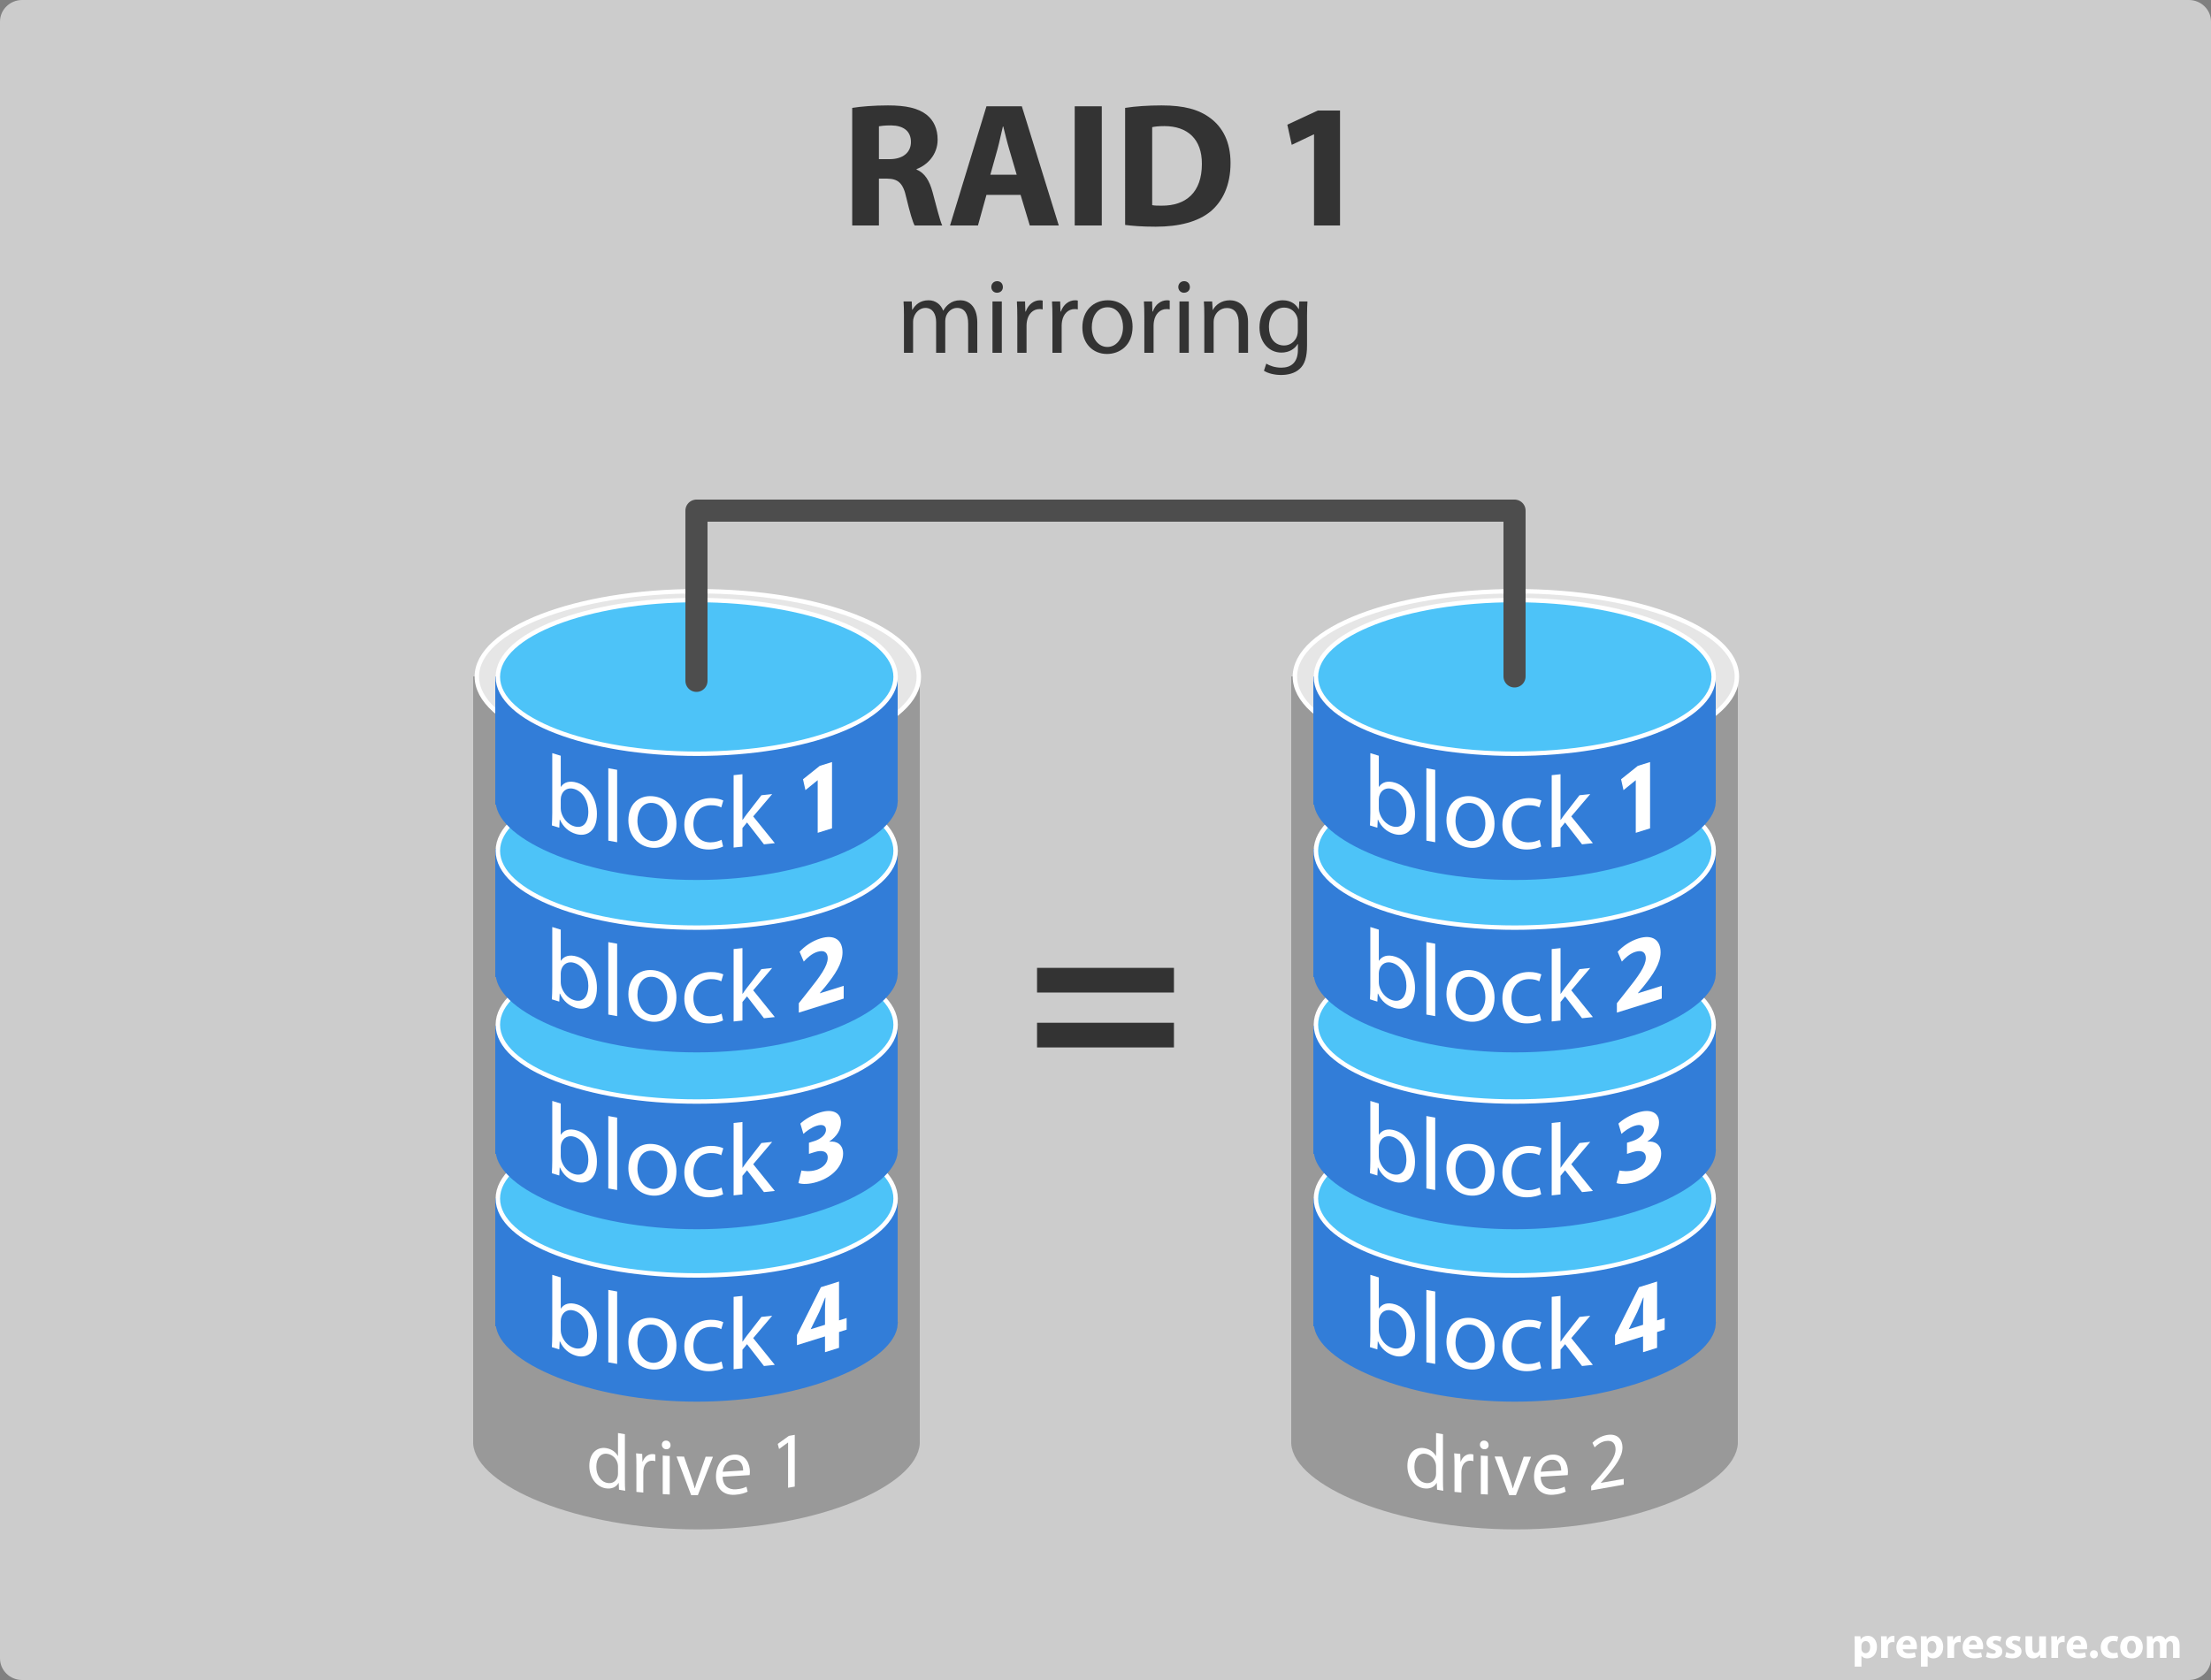 <?xml version="1.0" encoding="utf-8"?>
<!-- Generator: Adobe Illustrator 16.0.3, SVG Export Plug-In . SVG Version: 6.00 Build 0)  -->
<!DOCTYPE svg PUBLIC "-//W3C//DTD SVG 1.1//EN" "http://www.w3.org/Graphics/SVG/1.1/DTD/svg11.dtd">
<svg version="1.1" id="Layer_1" xmlns="http://www.w3.org/2000/svg" xmlns:xlink="http://www.w3.org/1999/xlink" x="0px" y="0px"
	 width="500px" height="380px" viewBox="0 0 500 380" enable-background="new 0 0 500 380" xml:space="preserve">
<rect x="0" y="0" width="500" height="380" fill="#808080" stroke="none"/>
<path fill="#CCCCCC" d="M500,375.102c0,2.709-2.241,4.898-5.005,4.898H5.004C2.241,380,0,377.811,0,375.102V4.898
	C0,2.189,2.241,0,5.004,0h489.991C497.759,0,500,2.189,500,4.898V375.102z"/>
<g>
	<path fill="#333333" d="M192.721,24.404c1.959-0.32,4.879-0.56,8.119-0.56c3.999,0,6.799,0.6,8.718,2.12
		c1.6,1.28,2.48,3.159,2.48,5.639c0,3.439-2.44,5.799-4.759,6.639v0.12c1.879,0.76,2.919,2.56,3.599,5.039
		c0.84,3.04,1.68,6.559,2.2,7.599h-6.239c-0.44-0.76-1.08-2.959-1.88-6.279c-0.72-3.359-1.879-4.279-4.359-4.319h-1.839V51h-6.039
		V24.404z M198.76,36.002h2.399c3.04,0,4.839-1.52,4.839-3.879c0-2.479-1.68-3.719-4.479-3.759c-1.479,0-2.319,0.12-2.759,0.2
		V36.002z"/>
	<path fill="#333333" d="M223.079,44.081L221.159,51h-6.319l8.239-26.956h7.999L239.436,51h-6.559l-2.08-6.919H223.079z
		 M229.917,39.522l-1.68-5.719c-0.48-1.6-0.96-3.599-1.36-5.199h-0.08c-0.4,1.6-0.8,3.64-1.24,5.199l-1.6,5.719H229.917z"/>
	<path fill="#333333" d="M249.158,24.044V51h-6.119V24.044H249.158z"/>
	<path fill="#333333" d="M254.439,24.404c2.239-0.36,5.158-0.56,8.238-0.56c5.119,0,8.438,0.92,11.038,2.879
		c2.8,2.08,4.56,5.399,4.56,10.158c0,5.159-1.881,8.719-4.48,10.918c-2.839,2.359-7.158,3.479-12.438,3.479
		c-3.159,0-5.398-0.2-6.918-0.4V24.404z M260.558,46.401c0.521,0.12,1.36,0.12,2.12,0.12c5.52,0.04,9.118-2.999,9.118-9.438
		c0.04-5.599-3.239-8.559-8.479-8.559c-1.36,0-2.239,0.12-2.76,0.24V46.401z"/>
	<path fill="#333333" d="M297.157,30.403h-0.08l-4.959,2.36l-1-4.56l6.879-3.199h5.039V51h-5.879V30.403z"/>
	<path fill="#333333" d="M204.424,71.327c0-1.2-0.024-2.184-0.096-3.145h1.848l0.096,1.873h0.072
		c0.648-1.104,1.728-2.136,3.648-2.136c1.584,0,2.784,0.96,3.288,2.328h0.048c0.36-0.648,0.816-1.152,1.296-1.512
		c0.696-0.528,1.464-0.816,2.568-0.816c1.536,0,3.816,1.008,3.816,5.04V79.8h-2.064v-6.577c0-2.232-0.816-3.576-2.52-3.576
		c-1.2,0-2.136,0.888-2.497,1.92c-0.096,0.288-0.168,0.672-0.168,1.056V79.8h-2.064v-6.96c0-1.848-0.816-3.192-2.424-3.192
		c-1.32,0-2.28,1.056-2.616,2.112c-0.12,0.312-0.168,0.672-0.168,1.032V79.8h-2.064V71.327z"/>
	<path fill="#333333" d="M226.793,64.918c0.024,0.72-0.504,1.296-1.344,1.296c-0.744,0-1.272-0.576-1.272-1.296
		c0-0.744,0.552-1.32,1.32-1.32C226.289,63.599,226.793,64.174,226.793,64.918z M224.44,79.8V68.183h2.112V79.8H224.44z"/>
	<path fill="#333333" d="M230.056,71.807c0-1.368-0.024-2.544-0.096-3.625h1.848l0.072,2.28h0.096c0.528-1.56,1.8-2.544,3.216-2.544
		c0.24,0,0.408,0.024,0.6,0.072v1.992c-0.216-0.048-0.432-0.072-0.72-0.072c-1.488,0-2.544,1.128-2.832,2.712
		c-0.048,0.288-0.096,0.624-0.096,0.984V79.8h-2.088V71.807z"/>
	<path fill="#333333" d="M238,71.807c0-1.368-0.024-2.544-0.096-3.625h1.848l0.072,2.28h0.096c0.528-1.56,1.8-2.544,3.216-2.544
		c0.24,0,0.408,0.024,0.6,0.072v1.992c-0.216-0.048-0.432-0.072-0.72-0.072c-1.488,0-2.544,1.128-2.832,2.712
		c-0.048,0.288-0.096,0.624-0.096,0.984V79.8H238V71.807z"/>
	<path fill="#333333" d="M256.121,73.896c0,4.296-2.977,6.168-5.785,6.168c-3.144,0-5.568-2.304-5.568-5.977
		c0-3.888,2.544-6.168,5.76-6.168C253.865,67.919,256.121,70.343,256.121,73.896z M246.904,74.015c0,2.544,1.464,4.464,3.528,4.464
		c2.017,0,3.528-1.896,3.528-4.512c0-1.968-0.984-4.464-3.48-4.464S246.904,71.807,246.904,74.015z"/>
	<path fill="#333333" d="M258.784,71.807c0-1.368-0.024-2.544-0.096-3.625h1.849l0.071,2.28h0.097c0.527-1.56,1.8-2.544,3.216-2.544
		c0.239,0,0.408,0.024,0.601,0.072v1.992c-0.217-0.048-0.433-0.072-0.721-0.072c-1.488,0-2.544,1.128-2.832,2.712
		c-0.049,0.288-0.096,0.624-0.096,0.984V79.8h-2.089V71.807z"/>
	<path fill="#333333" d="M269.08,64.918c0.023,0.72-0.504,1.296-1.344,1.296c-0.744,0-1.272-0.576-1.272-1.296
		c0-0.744,0.552-1.32,1.319-1.32C268.576,63.599,269.08,64.174,269.08,64.918z M266.728,79.8V68.183h2.112V79.8H266.728z"/>
	<path fill="#333333" d="M272.344,71.327c0-1.2-0.023-2.184-0.096-3.145h1.872l0.12,1.92h0.048c0.576-1.104,1.921-2.184,3.841-2.184
		c1.607,0,4.104,0.96,4.104,4.944V79.8h-2.111v-6.697c0-1.872-0.696-3.432-2.688-3.432c-1.393,0-2.473,0.984-2.833,2.16
		c-0.096,0.264-0.144,0.624-0.144,0.984V79.8h-2.112V71.327z"/>
	<path fill="#333333" d="M295.673,68.183c-0.048,0.84-0.097,1.776-0.097,3.192v6.745c0,2.664-0.527,4.296-1.656,5.305
		c-1.127,1.056-2.76,1.392-4.224,1.392c-1.392,0-2.929-0.336-3.864-0.96l0.527-1.608c0.769,0.48,1.969,0.912,3.408,0.912
		c2.16,0,3.745-1.128,3.745-4.057v-1.296h-0.048c-0.648,1.08-1.896,1.944-3.697,1.944c-2.88,0-4.943-2.448-4.943-5.665
		c0-3.937,2.568-6.168,5.232-6.168c2.016,0,3.119,1.056,3.624,2.016h0.048l0.096-1.752H295.673z M293.488,72.767
		c0-0.36-0.023-0.672-0.119-0.96c-0.385-1.224-1.417-2.232-2.953-2.232c-2.016,0-3.456,1.705-3.456,4.393
		c0,2.28,1.151,4.176,3.433,4.176c1.296,0,2.472-0.816,2.928-2.16c0.12-0.36,0.168-0.768,0.168-1.128V72.767z"/>
</g>
<g>
	<path fill="#FFFFFF" d="M419.431,371.752c0-0.64-0.021-1.189-0.04-1.64h1.319l0.069,0.68h0.021c0.36-0.52,0.919-0.789,1.629-0.789
		c1.069,0,2.028,0.93,2.028,2.488c0,1.779-1.129,2.619-2.219,2.619c-0.589,0-1.049-0.24-1.269-0.561h-0.021v2.429h-1.519V371.752z
		 M420.949,372.901c0,0.12,0.01,0.229,0.03,0.319c0.101,0.41,0.45,0.72,0.89,0.72c0.66,0,1.049-0.55,1.049-1.379
		c0-0.779-0.35-1.369-1.029-1.369c-0.43,0-0.809,0.319-0.909,0.77c-0.021,0.08-0.03,0.18-0.03,0.27V372.901z"/>
	<path fill="#FFFFFF" d="M425.41,371.722c0-0.72-0.02-1.189-0.039-1.609h1.309l0.05,0.899h0.04c0.25-0.709,0.85-1.009,1.319-1.009
		c0.14,0,0.21,0,0.319,0.02v1.43c-0.109-0.021-0.239-0.04-0.409-0.04c-0.56,0-0.939,0.3-1.04,0.77c-0.02,0.1-0.029,0.22-0.029,0.34
		V375h-1.52V371.722z"/>
	<path fill="#FFFFFF" d="M430.299,373.041c0.051,0.63,0.67,0.93,1.38,0.93c0.52,0,0.939-0.07,1.349-0.2l0.201,1.029
		c-0.5,0.2-1.109,0.3-1.77,0.3c-1.659,0-2.609-0.959-2.609-2.488c0-1.239,0.771-2.608,2.469-2.608c1.58,0,2.18,1.229,2.18,2.438
		c0,0.26-0.03,0.489-0.051,0.6H430.299z M432.088,372.002c0-0.37-0.159-0.99-0.859-0.99c-0.639,0-0.898,0.58-0.939,0.99H432.088z"/>
	<path fill="#FFFFFF" d="M434.41,371.752c0-0.64-0.02-1.189-0.039-1.64h1.318l0.07,0.68h0.02c0.36-0.52,0.92-0.789,1.629-0.789
		c1.07,0,2.029,0.93,2.029,2.488c0,1.779-1.129,2.619-2.219,2.619c-0.59,0-1.049-0.24-1.27-0.561h-0.02v2.429h-1.52V371.752z
		 M435.93,372.901c0,0.12,0.01,0.229,0.029,0.319c0.101,0.41,0.45,0.72,0.891,0.72c0.659,0,1.049-0.55,1.049-1.379
		c0-0.779-0.35-1.369-1.029-1.369c-0.43,0-0.81,0.319-0.91,0.77c-0.02,0.08-0.029,0.18-0.029,0.27V372.901z"/>
	<path fill="#FFFFFF" d="M440.391,371.722c0-0.72-0.02-1.189-0.04-1.609h1.31l0.049,0.899h0.041c0.25-0.709,0.85-1.009,1.318-1.009
		c0.141,0,0.211,0,0.32,0.02v1.43c-0.109-0.021-0.24-0.04-0.41-0.04c-0.559,0-0.939,0.3-1.039,0.77c-0.02,0.1-0.029,0.22-0.029,0.34
		V375h-1.52V371.722z"/>
	<path fill="#FFFFFF" d="M445.279,373.041c0.051,0.63,0.67,0.93,1.379,0.93c0.521,0,0.939-0.07,1.35-0.2l0.2,1.029
		c-0.5,0.2-1.109,0.3-1.769,0.3c-1.66,0-2.609-0.959-2.609-2.488c0-1.239,0.77-2.608,2.469-2.608c1.579,0,2.179,1.229,2.179,2.438
		c0,0.26-0.03,0.489-0.05,0.6H445.279z M447.068,372.002c0-0.37-0.16-0.99-0.859-0.99c-0.64,0-0.899,0.58-0.939,0.99H447.068z"/>
	<path fill="#FFFFFF" d="M449.38,373.671c0.28,0.17,0.859,0.37,1.31,0.37c0.459,0,0.649-0.16,0.649-0.41s-0.149-0.37-0.72-0.56
		c-1.01-0.34-1.398-0.89-1.389-1.47c0-0.909,0.779-1.599,1.988-1.599c0.57,0,1.08,0.13,1.379,0.279l-0.27,1.05
		c-0.22-0.12-0.64-0.28-1.059-0.28c-0.371,0-0.58,0.15-0.58,0.4c0,0.229,0.189,0.35,0.789,0.56c0.93,0.319,1.319,0.789,1.33,1.509
		c0,0.91-0.721,1.579-2.119,1.579c-0.64,0-1.209-0.14-1.58-0.34L449.38,373.671z"/>
	<path fill="#FFFFFF" d="M453.721,373.671c0.279,0.17,0.859,0.37,1.309,0.37c0.46,0,0.65-0.16,0.65-0.41s-0.15-0.37-0.721-0.56
		c-1.009-0.34-1.398-0.89-1.389-1.47c0-0.909,0.779-1.599,1.988-1.599c0.57,0,1.08,0.13,1.38,0.279l-0.271,1.05
		c-0.219-0.12-0.639-0.28-1.059-0.28c-0.37,0-0.58,0.15-0.58,0.4c0,0.229,0.189,0.35,0.79,0.56c0.929,0.319,1.319,0.789,1.329,1.509
		c0,0.91-0.72,1.579-2.119,1.579c-0.639,0-1.209-0.14-1.579-0.34L453.721,373.671z"/>
	<path fill="#FFFFFF" d="M462.678,373.431c0,0.64,0.02,1.159,0.04,1.569h-1.319l-0.07-0.689h-0.029c-0.19,0.3-0.65,0.8-1.529,0.8
		c-0.99,0-1.719-0.62-1.719-2.129v-2.869h1.528v2.629c0,0.71,0.229,1.14,0.76,1.14c0.42,0,0.659-0.29,0.76-0.53
		c0.04-0.09,0.05-0.21,0.05-0.329v-2.909h1.529V373.431z"/>
	<path fill="#FFFFFF" d="M463.9,371.722c0-0.72-0.021-1.189-0.041-1.609h1.31l0.05,0.899h0.04c0.25-0.709,0.85-1.009,1.319-1.009
		c0.141,0,0.21,0,0.32,0.02v1.43c-0.11-0.021-0.24-0.04-0.41-0.04c-0.56,0-0.939,0.3-1.039,0.77c-0.021,0.1-0.03,0.22-0.03,0.34V375
		H463.9V371.722z"/>
	<path fill="#FFFFFF" d="M468.789,373.041c0.051,0.63,0.67,0.93,1.379,0.93c0.521,0,0.939-0.07,1.35-0.2l0.2,1.029
		c-0.5,0.2-1.109,0.3-1.769,0.3c-1.66,0-2.609-0.959-2.609-2.488c0-1.239,0.77-2.608,2.469-2.608c1.579,0,2.179,1.229,2.179,2.438
		c0,0.26-0.03,0.489-0.05,0.6H468.789z M470.578,372.002c0-0.37-0.16-0.99-0.859-0.99c-0.64,0-0.899,0.58-0.939,0.99H470.578z"/>
	<path fill="#FFFFFF" d="M472.63,374.19c0-0.54,0.37-0.93,0.899-0.93s0.89,0.38,0.89,0.93c0,0.529-0.36,0.92-0.899,0.92
		C473,375.11,472.63,374.72,472.63,374.19z"/>
	<path fill="#FFFFFF" d="M479.008,374.88c-0.27,0.12-0.779,0.22-1.359,0.22c-1.578,0-2.588-0.959-2.588-2.498
		c0-1.43,0.979-2.599,2.799-2.599c0.398,0,0.839,0.069,1.158,0.189l-0.239,1.13c-0.181-0.08-0.45-0.15-0.85-0.15
		c-0.8,0-1.319,0.57-1.31,1.369c0,0.899,0.6,1.369,1.34,1.369c0.359,0,0.639-0.06,0.869-0.149L479.008,374.88z"/>
	<path fill="#FFFFFF" d="M484.567,372.501c0,1.789-1.27,2.609-2.579,2.609c-1.429,0-2.528-0.939-2.528-2.519
		c0-1.58,1.04-2.589,2.608-2.589C483.568,370.003,484.567,371.032,484.567,372.501z M481.029,372.552c0,0.839,0.35,1.469,1,1.469
		c0.59,0,0.969-0.59,0.969-1.469c0-0.73-0.279-1.47-0.969-1.47C481.299,371.082,481.029,371.832,481.029,372.552z"/>
	<path fill="#FFFFFF" d="M485.51,371.672c0-0.609-0.02-1.13-0.039-1.56h1.279l0.069,0.66h0.03c0.209-0.31,0.639-0.77,1.479-0.77
		c0.63,0,1.13,0.319,1.34,0.829h0.02c0.18-0.25,0.4-0.449,0.63-0.59c0.271-0.159,0.569-0.239,0.93-0.239
		c0.939,0,1.649,0.659,1.649,2.118V375h-1.479v-2.658c0-0.71-0.229-1.12-0.72-1.12c-0.35,0-0.6,0.24-0.699,0.53
		c-0.041,0.109-0.061,0.27-0.061,0.39V375h-1.479v-2.738c0-0.62-0.221-1.04-0.7-1.04c-0.39,0-0.62,0.3-0.71,0.55
		c-0.05,0.12-0.06,0.26-0.06,0.38V375h-1.479V371.672z"/>
</g>
<g>
	<path fill="#999999" stroke="#999999" stroke-miterlimit="10" d="M107.5,153.5v173l0,0c0.521,9,23.034,18.938,50.308,18.938
		c27.273,0,49.171-9.938,49.692-18.938l0,0v-173H107.5z"/>
	<ellipse fill="#E6E6E6" stroke="#FFFFFF" stroke-miterlimit="10" cx="157.808" cy="153.038" rx="49.975" ry="19.314"/>
	<g>
		<path fill="none" d="M207.783,318.883c0,10.666-22.375,19.313-49.976,19.313c-27.6,0-49.974-8.646-49.974-19.313"/>
		<path fill="#FFFFFF" d="M141.315,324.404v10.533c0,0.773,0.018,1.659,0.071,2.262l-1.402-0.239l-0.071-1.524l-0.036-0.006
			c-0.479,0.891-1.526,1.449-2.928,1.209c-2.076-0.355-3.673-2.411-3.673-5.058c-0.018-2.901,1.757-4.381,3.851-4.022
			c1.313,0.225,2.2,1.006,2.591,1.775l0.036,0.006v-5.203L141.315,324.404z M139.754,331.753c0-0.198-0.018-0.472-0.071-0.679
			c-0.23-1.047-1.083-2.021-2.253-2.222c-1.615-0.276-2.573,1-2.573,2.927c0,1.764,0.852,3.369,2.538,3.657
			c1.047,0.179,2.005-0.359,2.289-1.499c0.053-0.207,0.071-0.42,0.071-0.672V331.753z"/>
		<path fill="#FFFFFF" d="M143.921,331.455c0-1.026-0.018-1.91-0.072-2.727l1.379,0.135l0.054,1.715l0.072,0.008
			c0.394-1.133,1.344-1.778,2.4-1.676c0.179,0.018,0.305,0.048,0.448,0.098v1.494c-0.161-0.051-0.322-0.085-0.537-0.105
			c-1.111-0.108-1.899,0.662-2.114,1.829c-0.036,0.212-0.072,0.461-0.072,0.731v4.645l-1.559-0.15V331.455z"/>
		<path fill="#FFFFFF" d="M151.634,326.889c0.018,0.541-0.377,0.951-1.007,0.917c-0.557-0.03-0.953-0.484-0.953-1.024
			c0-0.559,0.414-0.968,0.989-0.936C151.256,325.878,151.634,326.331,151.634,326.889z M149.872,337.955v-8.715l1.582,0.088v8.715
			L149.872,337.955z"/>
		<path fill="#FFFFFF" d="M154.679,329.463l1.71,4.908c0.288,0.793,0.522,1.516,0.702,2.236h0.054
			c0.198-0.719,0.45-1.438,0.738-2.229l1.693-4.887l1.656,0.01l-3.421,8.693l-1.513-0.008l-3.313-8.734L154.679,329.463z"/>
		<path fill="#FFFFFF" d="M163.418,334.027c0.036,2.141,1.401,2.939,2.981,2.843c1.131-0.069,1.814-0.31,2.407-0.597l0.269,1.117
			c-0.557,0.286-1.508,0.633-2.891,0.717c-2.676,0.164-4.274-1.503-4.274-4.131c0-2.629,1.544-4.795,4.077-4.949
			c2.837-0.174,3.592,2.283,3.592,3.885c0,0.324-0.036,0.579-0.054,0.742L163.418,334.027z M168.052,332.609
			c0.018-1.009-0.413-2.549-2.191-2.44c-1.599,0.099-2.299,1.617-2.425,2.724L168.052,332.609z"/>
		<path fill="#FFFFFF" d="M178.219,326.291l-0.036,0.006l-2.003,1.452l-0.301-1.153l2.518-1.813l1.33-0.234v11.703l-1.507,0.266
			V326.291z"/>
	</g>
	<g>
		<path fill="#327DD8" stroke="#327DD8" stroke-miterlimit="10" d="M112.5,271.5v28h0.106c0.469,8,20.408,17.043,44.954,17.043
			s44.485-9.043,44.955-17.043H202.5v-28H112.5z"/>
		<ellipse fill="#4DC3F8" stroke="#FFFFFF" stroke-miterlimit="10" cx="157.561" cy="271.107" rx="44.977" ry="17.382"/>
		<g>
			<path fill="none" d="M202.538,292.567c0,9.6-20.137,17.382-44.978,17.382c-24.84,0-44.977-7.782-44.977-17.382"/>
			<path fill="#FFFFFF" d="M124.802,304.705c0.044-0.748,0.088-1.864,0.088-2.856v-13.497l1.918,0.591v7.014l0.044,0.014
				c0.684-1.035,1.918-1.462,3.638-0.933c2.646,0.814,4.52,3.699,4.498,7.084c0,3.99-2.403,5.234-4.785,4.502
				c-1.543-0.476-2.778-1.479-3.572-3.199l-0.066-0.021l-0.088,1.818L124.802,304.705z M126.808,300.848
				c0,0.254,0.044,0.521,0.088,0.766c0.375,1.522,1.499,2.838,2.91,3.272c2.029,0.624,3.241-0.732,3.241-3.294
				c0-2.237-1.103-4.492-3.175-5.13c-1.323-0.407-2.558,0.158-2.955,1.581c-0.044,0.218-0.11,0.475-0.11,0.797V300.848z"/>
			<path fill="#FFFFFF" d="M137.563,291.766l1.998,0.36v16.38l-1.998-0.359V291.766z"/>
			<path fill="#FFFFFF" d="M152.972,304.314c0,4.13-2.85,5.68-5.538,5.444c-3.01-0.265-5.332-2.683-5.332-6.212
				c0-3.738,2.436-5.717,5.515-5.446C150.812,298.381,152.972,300.9,152.972,304.314z M144.148,303.656
				c0,2.445,1.402,4.414,3.378,4.588c1.93,0.169,3.378-1.527,3.378-4.041c0-1.893-0.942-4.375-3.332-4.584
				C145.182,299.41,144.148,301.534,144.148,303.656z"/>
			<path fill="#FFFFFF" d="M163.522,309.467c-0.531,0.284-1.708,0.668-3.207,0.688c-3.369,0.042-5.561-2.215-5.561-5.629
				c0-3.438,2.354-5.959,5.999-6.005c1.199-0.015,2.261,0.271,2.814,0.541l-0.461,1.575c-0.484-0.271-1.246-0.516-2.353-0.502
				c-2.561,0.033-3.945,1.941-3.945,4.271c0,2.584,1.661,4.156,3.876,4.128c1.153-0.015,1.915-0.324,2.492-0.585L163.522,309.467z"
				/>
			<path fill="#FFFFFF" d="M167.898,303.457l0.046-0.006c0.275-0.421,0.666-0.947,0.987-1.374l3.259-4.202l2.433-0.26l-4.292,5.051
				l4.888,6.052l-2.456,0.263l-3.833-4.941l-1.033,1.264v4.199l-1.997,0.213v-16.381l1.997-0.213V303.457z"/>
			<path fill="#FFFFFF" d="M186.567,305.857v-3.576l-6.341,1.982v-2.284l5.417-10.829l4.096-1.279v8.789l1.717-0.536v2.63
				l-1.717,0.537v3.576L186.567,305.857z M186.567,299.652v-3.322c0-0.9,0.044-1.837,0.11-2.826l-0.088,0.027
				c-0.462,1.113-0.836,2.107-1.321,3.204l-1.916,3.875v0.046L186.567,299.652z"/>
		</g>
	</g>
	<g>
	</g>
	<g>
		<path fill="#327DD8" stroke="#327DD8" stroke-miterlimit="10" d="M112.5,232.5v28h0.106c0.469,8,20.408,17.043,44.954,17.043
			s44.485-9.043,44.955-17.043H202.5v-28H112.5z"/>
		<ellipse fill="#4DC3F8" stroke="#FFFFFF" stroke-miterlimit="10" cx="157.561" cy="231.773" rx="44.977" ry="17.383"/>
		<g>
			<path fill="none" d="M202.538,253.234c0,9.6-20.137,17.381-44.978,17.381c-24.84,0-44.977-7.781-44.977-17.381"/>
			<path fill="#FFFFFF" d="M124.802,265.372c0.044-0.748,0.088-1.864,0.088-2.856v-13.497l1.918,0.591v7.014l0.044,0.014
				c0.684-1.035,1.918-1.463,3.638-0.934c2.646,0.814,4.52,3.699,4.498,7.084c0,3.991-2.403,5.235-4.785,4.502
				c-1.543-0.475-2.778-1.479-3.572-3.199l-0.066-0.021l-0.088,1.818L124.802,265.372z M126.808,261.514
				c0,0.254,0.044,0.521,0.088,0.766c0.375,1.523,1.499,2.838,2.91,3.273c2.029,0.624,3.241-0.732,3.241-3.294
				c0-2.237-1.103-4.492-3.175-5.13c-1.323-0.408-2.558,0.158-2.955,1.581c-0.044,0.218-0.11,0.474-0.11,0.797V261.514z"/>
			<path fill="#FFFFFF" d="M137.563,252.433l1.998,0.36v16.38l-1.998-0.36V252.433z"/>
			<path fill="#FFFFFF" d="M152.972,264.98c0,4.131-2.85,5.68-5.538,5.445c-3.01-0.265-5.332-2.684-5.332-6.213
				c0-3.737,2.436-5.716,5.515-5.445C150.812,259.047,152.972,261.566,152.972,264.98z M144.148,264.323
				c0,2.445,1.402,4.414,3.378,4.587c1.93,0.17,3.378-1.526,3.378-4.041c0-1.893-0.942-4.374-3.332-4.584
				C145.182,260.076,144.148,262.201,144.148,264.323z"/>
			<path fill="#FFFFFF" d="M163.522,270.134c-0.531,0.284-1.708,0.667-3.207,0.687c-3.369,0.043-5.561-2.215-5.561-5.629
				c0-3.438,2.354-5.959,5.999-6.004c1.199-0.016,2.261,0.271,2.814,0.541l-0.461,1.574c-0.484-0.271-1.246-0.515-2.353-0.501
				c-2.561,0.032-3.945,1.941-3.945,4.271c0,2.584,1.661,4.155,3.876,4.128c1.153-0.016,1.915-0.324,2.492-0.586L163.522,270.134z"
				/>
			<path fill="#FFFFFF" d="M167.898,264.123l0.046-0.005c0.275-0.421,0.666-0.948,0.987-1.374l3.259-4.202l2.433-0.261l-4.292,5.051
				l4.888,6.053l-2.456,0.262l-3.833-4.941l-1.033,1.264v4.199l-1.997,0.214v-16.381l1.997-0.214V264.123z"/>
			<path fill="#FFFFFF" d="M181.238,264.752c0.595,0.137,1.96,0.311,3.325-0.116c1.739-0.544,2.62-1.696,2.62-2.826
				c0-1.477-1.409-1.705-2.884-1.244l-1.365,0.427v-2.515l1.299-0.406c1.123-0.374,2.554-1.26,2.554-2.528
				c0-0.9-0.705-1.349-2.114-0.908c-1.167,0.365-2.4,1.281-2.995,1.836l-0.683-2.324c0.859-0.846,2.576-1.937,4.426-2.515
				c3.061-0.956,4.756,0.198,4.756,2.251c0,1.592-0.859,3.106-2.621,4.303v0.047c1.718-0.215,3.105,0.713,3.105,2.674
				c0,2.654-2.224,5.287-5.857,6.422c-1.85,0.578-3.413,0.56-4.25,0.268L181.238,264.752z"/>
		</g>
	</g>
	<g>
		<path fill="#327DD8" stroke="#327DD8" stroke-miterlimit="10" d="M112.5,192.5v28h0.106c0.469,8,20.408,17.043,44.954,17.043
			s44.485-9.043,44.955-17.043H202.5v-28H112.5z"/>
		<ellipse fill="#4DC3F8" stroke="#FFFFFF" stroke-miterlimit="10" cx="157.561" cy="192.441" rx="44.977" ry="17.381"/>
		<g>
			<path fill="none" d="M202.538,213.9c0,9.6-20.137,17.383-44.978,17.383c-24.84,0-44.977-7.783-44.977-17.383"/>
			<path fill="#FFFFFF" d="M124.802,226.039c0.044-0.748,0.088-1.865,0.088-2.857v-13.496l1.918,0.59v7.014l0.044,0.014
				c0.684-1.035,1.918-1.462,3.638-0.932c2.646,0.814,4.52,3.698,4.498,7.083c0,3.991-2.403,5.235-4.785,4.502
				c-1.543-0.476-2.778-1.479-3.572-3.199l-0.066-0.021l-0.088,1.818L124.802,226.039z M126.808,222.182
				c0,0.253,0.044,0.521,0.088,0.765c0.375,1.522,1.499,2.839,2.91,3.272c2.029,0.625,3.241-0.732,3.241-3.293
				c0-2.238-1.103-4.492-3.175-5.131c-1.323-0.407-2.558,0.158-2.955,1.582c-0.044,0.217-0.11,0.474-0.11,0.797V222.182z"/>
			<path fill="#FFFFFF" d="M137.563,213.1l1.998,0.359v16.381l-1.998-0.359V213.1z"/>
			<path fill="#FFFFFF" d="M152.972,225.648c0,4.129-2.85,5.68-5.538,5.443c-3.01-0.264-5.332-2.682-5.332-6.212
				c0-3.737,2.436-5.716,5.515-5.446C150.812,219.714,152.972,222.233,152.972,225.648z M144.148,224.99
				c0,2.445,1.402,4.414,3.378,4.588c1.93,0.168,3.378-1.527,3.378-4.042c0-1.892-0.942-4.374-3.332-4.583
				C145.182,220.743,144.148,222.867,144.148,224.99z"/>
			<path fill="#FFFFFF" d="M163.522,230.801c-0.531,0.283-1.708,0.668-3.207,0.687c-3.369,0.042-5.561-2.214-5.561-5.629
				c0-3.438,2.354-5.959,5.999-6.005c1.199-0.015,2.261,0.271,2.814,0.541l-0.461,1.575c-0.484-0.271-1.246-0.515-2.353-0.501
				c-2.561,0.032-3.945,1.941-3.945,4.271c0,2.584,1.661,4.155,3.876,4.127c1.153-0.014,1.915-0.324,2.492-0.584L163.522,230.801z"
				/>
			<path fill="#FFFFFF" d="M167.898,224.791l0.046-0.006c0.275-0.422,0.666-0.947,0.987-1.375l3.259-4.201l2.433-0.26l-4.292,5.05
				l4.888,6.052l-2.456,0.264l-3.833-4.942l-1.033,1.265v4.198l-1.997,0.214v-16.381l1.997-0.213V224.791z"/>
			<path fill="#FFFFFF" d="M180.644,229.043v-2.123l1.85-2.332c3.126-3.906,4.646-6.066,4.69-7.833c0-1.223-0.705-1.972-2.356-1.456
				c-1.233,0.387-2.312,1.369-3.061,2.203l-0.947-2.219c1.079-1.191,2.752-2.406,4.69-3.012c3.236-1.012,5.02,0.415,5.02,3.138
				c0,2.515-1.739,5.065-3.809,7.65l-1.321,1.566v0.046l5.395-1.686v2.884L180.644,229.043z"/>
		</g>
	</g>
	<g>
		<path fill="#327DD8" stroke="#327DD8" stroke-miterlimit="10" d="M112.5,153.5v28h0.106c0.469,8,20.408,17.043,44.954,17.043
			s44.485-9.043,44.955-17.043H202.5v-28H112.5z"/>
		<ellipse fill="#4DC3F8" stroke="#FFFFFF" stroke-miterlimit="10" cx="157.561" cy="153.107" rx="44.977" ry="17.382"/>
		<g>
			<path fill="none" d="M202.538,174.567c0,9.6-20.137,17.382-44.978,17.382c-24.84,0-44.977-7.782-44.977-17.382"/>
			<path fill="#FFFFFF" d="M124.802,186.706c0.044-0.748,0.088-1.865,0.088-2.857v-13.497l1.918,0.59v7.014l0.044,0.014
				c0.684-1.035,1.918-1.462,3.638-0.933c2.646,0.814,4.52,3.699,4.498,7.083c0,3.991-2.403,5.235-4.785,4.502
				c-1.543-0.475-2.778-1.479-3.572-3.199l-0.066-0.021l-0.088,1.818L124.802,186.706z M126.808,182.848
				c0,0.253,0.044,0.521,0.088,0.765c0.375,1.523,1.499,2.838,2.91,3.273c2.029,0.625,3.241-0.732,3.241-3.293
				c0-2.238-1.103-4.492-3.175-5.13c-1.323-0.408-2.558,0.158-2.955,1.582c-0.044,0.217-0.11,0.474-0.11,0.797V182.848z"/>
			<path fill="#FFFFFF" d="M137.563,173.766l1.998,0.36v16.38l-1.998-0.36V173.766z"/>
			<path fill="#FFFFFF" d="M152.972,186.314c0,4.13-2.85,5.68-5.538,5.444c-3.01-0.265-5.332-2.683-5.332-6.212
				c0-3.737,2.436-5.716,5.515-5.446C150.812,180.38,152.972,182.9,152.972,186.314z M144.148,185.657
				c0,2.445,1.402,4.414,3.378,4.587c1.93,0.169,3.378-1.527,3.378-4.042c0-1.892-0.942-4.374-3.332-4.583
				C145.182,181.41,144.148,183.534,144.148,185.657z"/>
			<path fill="#FFFFFF" d="M163.522,191.467c-0.531,0.284-1.708,0.668-3.207,0.688c-3.369,0.042-5.561-2.215-5.561-5.629
				c0-3.438,2.354-5.959,5.999-6.004c1.199-0.015,2.261,0.271,2.814,0.541l-0.461,1.575c-0.484-0.271-1.246-0.515-2.353-0.501
				c-2.561,0.032-3.945,1.941-3.945,4.271c0,2.584,1.661,4.155,3.876,4.127c1.153-0.015,1.915-0.324,2.492-0.585L163.522,191.467z"
				/>
			<path fill="#FFFFFF" d="M167.898,185.457l0.046-0.005c0.275-0.421,0.666-0.948,0.987-1.375l3.259-4.202l2.433-0.26l-4.292,5.05
				l4.888,6.052l-2.456,0.263l-3.833-4.942l-1.033,1.264v4.199l-1.997,0.213v-16.38l1.997-0.213V185.457z"/>
			<path fill="#FFFFFF" d="M184.916,176.492l-0.044,0.014l-2.73,2.215l-0.55-2.458l3.787-3.03l2.774-0.867v14.996l-3.237,1.012
				V176.492z"/>
		</g>
	</g>
</g>
<g>
	<path fill="#999999" stroke="#999999" stroke-miterlimit="10" d="M292.5,153.5v173l0,0c0.521,9,23.033,18.938,50.308,18.938
		c27.273,0,49.171-9.938,49.692-18.938l0,0v-173H292.5z"/>
	<ellipse fill="#E6E6E6" stroke="#FFFFFF" stroke-miterlimit="10" cx="342.809" cy="153.038" rx="49.975" ry="19.314"/>
	<g>
		<path fill="none" d="M392.783,318.883c0,10.666-22.375,19.313-49.977,19.313c-27.6,0-49.973-8.646-49.973-19.313"/>
		<path fill="#FFFFFF" d="M326.315,324.404v10.533c0,0.773,0.018,1.659,0.071,2.262l-1.402-0.239l-0.07-1.524l-0.036-0.006
			c-0.479,0.891-1.526,1.449-2.929,1.209c-2.076-0.355-3.673-2.411-3.673-5.058c-0.018-2.901,1.757-4.381,3.851-4.022
			c1.313,0.225,2.201,1.006,2.592,1.775l0.035,0.006v-5.203L326.315,324.404z M324.754,331.753c0-0.198-0.018-0.472-0.071-0.679
			c-0.23-1.047-1.083-2.021-2.253-2.222c-1.615-0.276-2.574,1-2.574,2.927c0,1.764,0.852,3.369,2.538,3.657
			c1.047,0.179,2.005-0.359,2.289-1.499c0.054-0.207,0.071-0.42,0.071-0.672V331.753z"/>
		<path fill="#FFFFFF" d="M328.922,331.455c0-1.026-0.018-1.91-0.072-2.727l1.379,0.135l0.055,1.715l0.071,0.008
			c0.394-1.133,1.344-1.778,2.4-1.676c0.179,0.018,0.305,0.048,0.448,0.098v1.494c-0.162-0.051-0.322-0.085-0.537-0.105
			c-1.111-0.108-1.899,0.662-2.114,1.829c-0.036,0.212-0.071,0.461-0.071,0.731v4.645l-1.559-0.15V331.455z"/>
		<path fill="#FFFFFF" d="M336.634,326.889c0.019,0.541-0.378,0.951-1.007,0.917c-0.557-0.03-0.953-0.484-0.953-1.024
			c0-0.559,0.414-0.968,0.989-0.936C336.256,325.878,336.634,326.331,336.634,326.889z M334.872,337.955v-8.715l1.582,0.088v8.715
			L334.872,337.955z"/>
		<path fill="#FFFFFF" d="M339.679,329.463l1.71,4.908c0.289,0.793,0.522,1.516,0.703,2.236h0.053
			c0.199-0.719,0.451-1.438,0.738-2.229l1.693-4.887l1.656,0.01l-3.421,8.693l-1.513-0.008l-3.313-8.734L339.679,329.463z"/>
		<path fill="#FFFFFF" d="M348.418,334.027c0.036,2.141,1.4,2.939,2.981,2.843c1.132-0.069,1.813-0.31,2.407-0.597l0.269,1.117
			c-0.557,0.286-1.509,0.633-2.892,0.717c-2.676,0.164-4.273-1.503-4.273-4.131c0-2.629,1.544-4.795,4.076-4.949
			c2.838-0.174,3.592,2.283,3.592,3.885c0,0.324-0.035,0.579-0.054,0.742L348.418,334.027z M353.052,332.609
			c0.019-1.009-0.413-2.549-2.19-2.44c-1.6,0.099-2.299,1.617-2.426,2.724L353.052,332.609z"/>
		<path fill="#FFFFFF" d="M359.832,337.115v-0.973l1.224-1.422c2.942-3.363,4.272-5.111,4.29-6.879c0-1.188-0.566-2.186-2.287-1.883
			c-1.045,0.185-1.914,0.878-2.446,1.422l-0.497-1.028c0.799-0.825,1.934-1.529,3.264-1.765c2.481-0.438,3.527,1.106,3.527,2.781
			c0,2.16-1.542,4.18-3.971,6.984l-0.922,1.027v0.035l5.177-0.913v1.314L359.832,337.115z"/>
	</g>
	<g>
		<path fill="#327DD8" stroke="#327DD8" stroke-miterlimit="10" d="M297.5,271.5v28h0.105c0.469,8,20.408,17.043,44.955,17.043
			c24.546,0,44.484-9.043,44.954-17.043H387.5v-28H297.5z"/>
		<ellipse fill="#4DC3F8" stroke="#FFFFFF" stroke-miterlimit="10" cx="342.561" cy="271.107" rx="44.977" ry="17.382"/>
		<g>
			<path fill="none" d="M387.538,292.567c0,9.6-20.138,17.382-44.978,17.382s-44.977-7.782-44.977-17.382"/>
			<path fill="#FFFFFF" d="M309.802,304.705c0.044-0.748,0.088-1.864,0.088-2.856v-13.497l1.919,0.591v7.014l0.043,0.014
				c0.684-1.035,1.919-1.462,3.639-0.933c2.646,0.814,4.52,3.699,4.498,7.084c0,3.99-2.403,5.234-4.785,4.502
				c-1.543-0.476-2.777-1.479-3.571-3.199l-0.066-0.021l-0.088,1.818L309.802,304.705z M311.809,300.848
				c0,0.254,0.043,0.521,0.088,0.766c0.375,1.522,1.499,2.838,2.91,3.272c2.029,0.624,3.241-0.732,3.241-3.294
				c0-2.237-1.103-4.492-3.175-5.13c-1.323-0.407-2.558,0.158-2.955,1.581c-0.044,0.218-0.109,0.475-0.109,0.797V300.848z"/>
			<path fill="#FFFFFF" d="M322.563,291.766l1.998,0.36v16.38l-1.998-0.359V291.766z"/>
			<path fill="#FFFFFF" d="M337.973,304.314c0,4.13-2.85,5.68-5.539,5.444c-3.01-0.265-5.331-2.683-5.331-6.212
				c0-3.738,2.437-5.717,5.515-5.446C335.813,298.381,337.973,300.9,337.973,304.314z M329.148,303.656
				c0,2.445,1.401,4.414,3.377,4.588c1.931,0.169,3.379-1.527,3.379-4.041c0-1.893-0.942-4.375-3.332-4.584
				C330.182,299.41,329.148,301.534,329.148,303.656z"/>
			<path fill="#FFFFFF" d="M348.521,309.467c-0.53,0.284-1.707,0.668-3.207,0.688c-3.368,0.042-5.561-2.215-5.561-5.629
				c0-3.438,2.354-5.959,6-6.005c1.199-0.015,2.26,0.271,2.814,0.541l-0.462,1.575c-0.484-0.271-1.245-0.516-2.353-0.502
				c-2.562,0.033-3.945,1.941-3.945,4.271c0,2.584,1.66,4.156,3.875,4.128c1.154-0.015,1.916-0.324,2.492-0.585L348.521,309.467z"/>
			<path fill="#FFFFFF" d="M352.898,303.457l0.046-0.006c0.275-0.421,0.665-0.947,0.987-1.374l3.258-4.202l2.434-0.26l-4.292,5.051
				l4.888,6.052l-2.455,0.263l-3.832-4.941l-1.033,1.264v4.199l-1.996,0.213v-16.381l1.996-0.213V303.457z"/>
			<path fill="#FFFFFF" d="M371.566,305.857v-3.576l-6.341,1.982v-2.284l5.417-10.829l4.096-1.279v8.789l1.717-0.536v2.63
				l-1.717,0.537v3.576L371.566,305.857z M371.566,299.652v-3.322c0-0.9,0.045-1.837,0.111-2.826l-0.089,0.027
				c-0.462,1.113-0.837,2.107-1.321,3.204l-1.916,3.875v0.046L371.566,299.652z"/>
		</g>
	</g>
	<g>
	</g>
	<g>
		<path fill="#327DD8" stroke="#327DD8" stroke-miterlimit="10" d="M297.5,232.5v28h0.105c0.469,8,20.408,17.043,44.955,17.043
			c24.546,0,44.484-9.043,44.954-17.043H387.5v-28H297.5z"/>
		<ellipse fill="#4DC3F8" stroke="#FFFFFF" stroke-miterlimit="10" cx="342.561" cy="231.773" rx="44.977" ry="17.383"/>
		<g>
			<path fill="none" d="M387.538,253.234c0,9.6-20.138,17.381-44.978,17.381s-44.977-7.781-44.977-17.381"/>
			<path fill="#FFFFFF" d="M309.802,265.372c0.044-0.748,0.088-1.864,0.088-2.856v-13.497l1.919,0.591v7.014l0.043,0.014
				c0.684-1.035,1.919-1.463,3.639-0.934c2.646,0.814,4.52,3.699,4.498,7.084c0,3.991-2.403,5.235-4.785,4.502
				c-1.543-0.475-2.777-1.479-3.571-3.199l-0.066-0.021l-0.088,1.818L309.802,265.372z M311.809,261.514
				c0,0.254,0.043,0.521,0.088,0.766c0.375,1.523,1.499,2.838,2.91,3.273c2.029,0.624,3.241-0.732,3.241-3.294
				c0-2.237-1.103-4.492-3.175-5.13c-1.323-0.408-2.558,0.158-2.955,1.581c-0.044,0.218-0.109,0.474-0.109,0.797V261.514z"/>
			<path fill="#FFFFFF" d="M322.563,252.433l1.998,0.36v16.38l-1.998-0.36V252.433z"/>
			<path fill="#FFFFFF" d="M337.973,264.98c0,4.131-2.85,5.68-5.539,5.445c-3.01-0.265-5.331-2.684-5.331-6.213
				c0-3.737,2.437-5.716,5.515-5.445C335.813,259.047,337.973,261.566,337.973,264.98z M329.148,264.323
				c0,2.445,1.401,4.414,3.377,4.587c1.931,0.17,3.379-1.526,3.379-4.041c0-1.893-0.942-4.374-3.332-4.584
				C330.182,260.076,329.148,262.201,329.148,264.323z"/>
			<path fill="#FFFFFF" d="M348.521,270.134c-0.53,0.284-1.707,0.667-3.207,0.687c-3.368,0.043-5.561-2.215-5.561-5.629
				c0-3.438,2.354-5.959,6-6.004c1.199-0.016,2.26,0.271,2.814,0.541l-0.462,1.574c-0.484-0.271-1.245-0.515-2.353-0.501
				c-2.562,0.032-3.945,1.941-3.945,4.271c0,2.584,1.66,4.155,3.875,4.128c1.154-0.016,1.916-0.324,2.492-0.586L348.521,270.134z"/>
			<path fill="#FFFFFF" d="M352.898,264.123l0.046-0.005c0.275-0.421,0.665-0.948,0.987-1.374l3.258-4.202l2.434-0.261l-4.292,5.051
				l4.888,6.053l-2.455,0.262l-3.832-4.941l-1.033,1.264v4.199l-1.996,0.214v-16.381l1.996-0.214V264.123z"/>
			<path fill="#FFFFFF" d="M366.238,264.752c0.595,0.137,1.96,0.311,3.325-0.116c1.739-0.544,2.62-1.696,2.62-2.826
				c0-1.477-1.409-1.705-2.885-1.244l-1.365,0.427v-2.515l1.299-0.406c1.123-0.374,2.555-1.26,2.555-2.528
				c0-0.9-0.705-1.349-2.113-0.908c-1.168,0.365-2.4,1.281-2.995,1.836l-0.683-2.324c0.859-0.846,2.576-1.937,4.426-2.515
				c3.061-0.956,4.756,0.198,4.756,2.251c0,1.592-0.858,3.106-2.62,4.303v0.047c1.718-0.215,3.104,0.713,3.104,2.674
				c0,2.654-2.224,5.287-5.856,6.422c-1.85,0.578-3.413,0.56-4.249,0.268L366.238,264.752z"/>
		</g>
	</g>
	<g>
		<path fill="#327DD8" stroke="#327DD8" stroke-miterlimit="10" d="M297.5,192.5v28h0.105c0.469,8,20.408,17.043,44.955,17.043
			c24.546,0,44.484-9.043,44.954-17.043H387.5v-28H297.5z"/>
		<ellipse fill="#4DC3F8" stroke="#FFFFFF" stroke-miterlimit="10" cx="342.561" cy="192.441" rx="44.977" ry="17.381"/>
		<g>
			<path fill="none" d="M387.538,213.9c0,9.6-20.138,17.383-44.978,17.383s-44.977-7.783-44.977-17.383"/>
			<path fill="#FFFFFF" d="M309.802,226.039c0.044-0.748,0.088-1.865,0.088-2.857v-13.496l1.919,0.59v7.014l0.043,0.014
				c0.684-1.035,1.919-1.462,3.639-0.932c2.646,0.814,4.52,3.698,4.498,7.083c0,3.991-2.403,5.235-4.785,4.502
				c-1.543-0.476-2.777-1.479-3.571-3.199l-0.066-0.021l-0.088,1.818L309.802,226.039z M311.809,222.182
				c0,0.253,0.043,0.521,0.088,0.765c0.375,1.522,1.499,2.839,2.91,3.272c2.029,0.625,3.241-0.732,3.241-3.293
				c0-2.238-1.103-4.492-3.175-5.131c-1.323-0.407-2.558,0.158-2.955,1.582c-0.044,0.217-0.109,0.474-0.109,0.797V222.182z"/>
			<path fill="#FFFFFF" d="M322.563,213.1l1.998,0.359v16.381l-1.998-0.359V213.1z"/>
			<path fill="#FFFFFF" d="M337.973,225.648c0,4.129-2.85,5.68-5.539,5.443c-3.01-0.264-5.331-2.682-5.331-6.212
				c0-3.737,2.437-5.716,5.515-5.446C335.813,219.714,337.973,222.233,337.973,225.648z M329.148,224.99
				c0,2.445,1.401,4.414,3.377,4.588c1.931,0.168,3.379-1.527,3.379-4.042c0-1.892-0.942-4.374-3.332-4.583
				C330.182,220.743,329.148,222.867,329.148,224.99z"/>
			<path fill="#FFFFFF" d="M348.521,230.801c-0.53,0.283-1.707,0.668-3.207,0.687c-3.368,0.042-5.561-2.214-5.561-5.629
				c0-3.438,2.354-5.959,6-6.005c1.199-0.015,2.26,0.271,2.814,0.541l-0.462,1.575c-0.484-0.271-1.245-0.515-2.353-0.501
				c-2.562,0.032-3.945,1.941-3.945,4.271c0,2.584,1.66,4.155,3.875,4.127c1.154-0.014,1.916-0.324,2.492-0.584L348.521,230.801z"/>
			<path fill="#FFFFFF" d="M352.898,224.791l0.046-0.006c0.275-0.422,0.665-0.947,0.987-1.375l3.258-4.201l2.434-0.26l-4.292,5.05
				l4.888,6.052l-2.455,0.264l-3.832-4.942l-1.033,1.265v4.198l-1.996,0.214v-16.381l1.996-0.213V224.791z"/>
			<path fill="#FFFFFF" d="M365.645,229.043v-2.123l1.85-2.332c3.126-3.906,4.646-6.066,4.689-7.833
				c0-1.223-0.705-1.972-2.355-1.456c-1.234,0.387-2.313,1.369-3.061,2.203l-0.947-2.219c1.078-1.191,2.752-2.406,4.689-3.012
				c3.236-1.012,5.021,0.415,5.021,3.138c0,2.515-1.739,5.065-3.81,7.65l-1.32,1.566v0.046l5.395-1.686v2.884L365.645,229.043z"/>
		</g>
	</g>
	<g>
		<path fill="#327DD8" stroke="#327DD8" stroke-miterlimit="10" d="M297.5,153.5v28h0.105c0.469,8,20.408,17.043,44.955,17.043
			c24.546,0,44.484-9.043,44.954-17.043H387.5v-28H297.5z"/>
		<ellipse fill="#4DC3F8" stroke="#FFFFFF" stroke-miterlimit="10" cx="342.561" cy="153.107" rx="44.977" ry="17.382"/>
		<g>
			<path fill="none" d="M387.538,174.567c0,9.6-20.138,17.382-44.978,17.382s-44.977-7.782-44.977-17.382"/>
			<path fill="#FFFFFF" d="M309.802,186.706c0.044-0.748,0.088-1.865,0.088-2.857v-13.497l1.919,0.59v7.014l0.043,0.014
				c0.684-1.035,1.919-1.462,3.639-0.933c2.646,0.814,4.52,3.699,4.498,7.083c0,3.991-2.403,5.235-4.785,4.502
				c-1.543-0.475-2.777-1.479-3.571-3.199l-0.066-0.021l-0.088,1.818L309.802,186.706z M311.809,182.848
				c0,0.253,0.043,0.521,0.088,0.765c0.375,1.523,1.499,2.838,2.91,3.273c2.029,0.625,3.241-0.732,3.241-3.293
				c0-2.238-1.103-4.492-3.175-5.13c-1.323-0.408-2.558,0.158-2.955,1.582c-0.044,0.217-0.109,0.474-0.109,0.797V182.848z"/>
			<path fill="#FFFFFF" d="M322.563,173.766l1.998,0.36v16.38l-1.998-0.36V173.766z"/>
			<path fill="#FFFFFF" d="M337.973,186.314c0,4.13-2.85,5.68-5.539,5.444c-3.01-0.265-5.331-2.683-5.331-6.212
				c0-3.737,2.437-5.716,5.515-5.446C335.813,180.38,337.973,182.9,337.973,186.314z M329.148,185.657
				c0,2.445,1.401,4.414,3.377,4.587c1.931,0.169,3.379-1.527,3.379-4.042c0-1.892-0.942-4.374-3.332-4.583
				C330.182,181.41,329.148,183.534,329.148,185.657z"/>
			<path fill="#FFFFFF" d="M348.521,191.467c-0.53,0.284-1.707,0.668-3.207,0.688c-3.368,0.042-5.561-2.215-5.561-5.629
				c0-3.438,2.354-5.959,6-6.004c1.199-0.015,2.26,0.271,2.814,0.541l-0.462,1.575c-0.484-0.271-1.245-0.515-2.353-0.501
				c-2.562,0.032-3.945,1.941-3.945,4.271c0,2.584,1.66,4.155,3.875,4.127c1.154-0.015,1.916-0.324,2.492-0.585L348.521,191.467z"/>
			<path fill="#FFFFFF" d="M352.898,185.457l0.046-0.005c0.275-0.421,0.665-0.948,0.987-1.375l3.258-4.202l2.434-0.26l-4.292,5.05
				l4.888,6.052l-2.455,0.263l-3.832-4.942l-1.033,1.264v4.199l-1.996,0.213v-16.38l1.996-0.213V185.457z"/>
			<path fill="#FFFFFF" d="M369.916,176.492l-0.045,0.014l-2.73,2.215l-0.55-2.458l3.787-3.03l2.774-0.867v14.996l-3.236,1.012
				V176.492z"/>
		</g>
	</g>
</g>
<polyline fill="none" stroke="#4D4D4D" stroke-width="5" stroke-linecap="round" stroke-linejoin="round" stroke-miterlimit="10" points="
	157.5,154 157.5,115.5 342.5,115.5 342.5,153 "/>
<g>
	<path fill="#333333" d="M234.52,224.501v-5.58h30.958v5.58H234.52z M234.52,236.92v-5.58h30.958v5.58H234.52z"/>
</g>
<g>
</g>
<g>
</g>
<g>
</g>
<g>
</g>
<g>
</g>
<g>
</g>
<g>
</g>
<g>
</g>
<g>
</g>
<g>
</g>
<g>
</g>
<g>
</g>
<g>
</g>
<g>
</g>
<g>
</g>
</svg>
